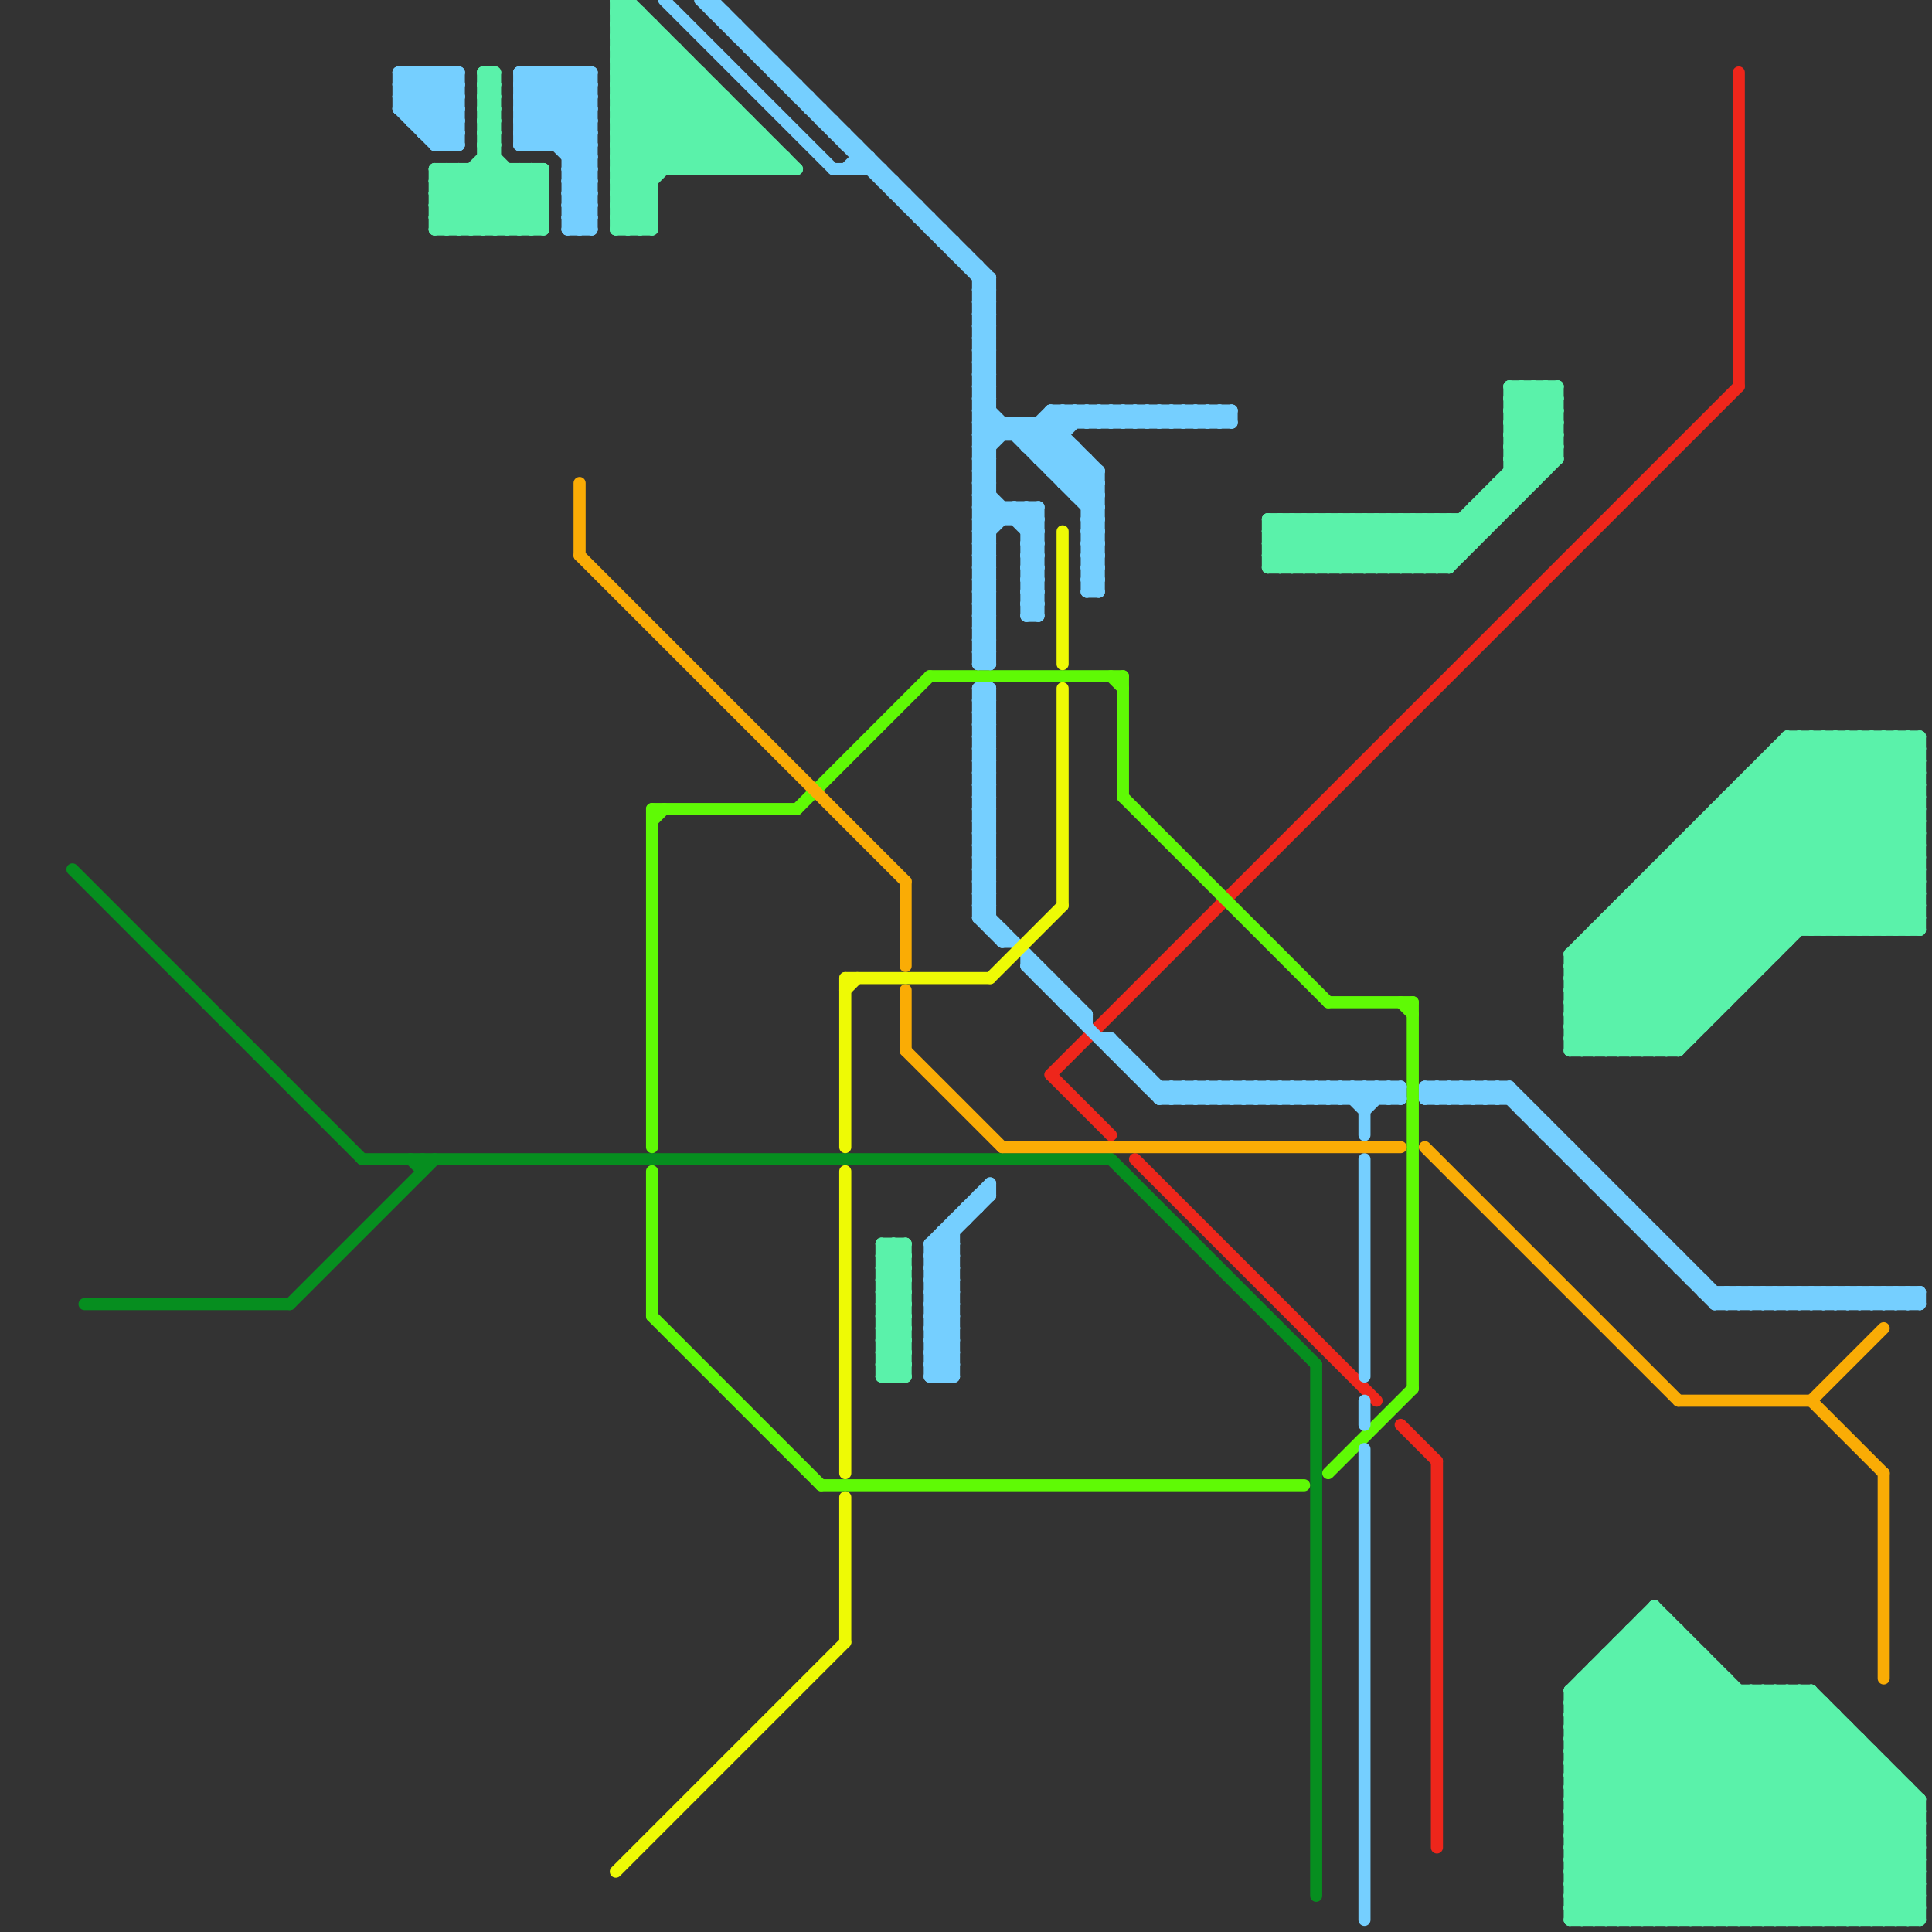 
<svg version="1.1" xmlns="http://www.w3.org/2000/svg" viewBox="0 0 160 160">
<rect x="0" y="0" width="160" height="160" fill="#333333" stroke="none"/>
<style>line { stroke-width: 1; fill: none; stroke-linecap: round; stroke-linejoin: round; } .c0 { stroke: #068e1f } .c1 { stroke: #ee261b } .c2 { stroke: #5ffa05 } .c3 { stroke: #75cfff } .c4 { stroke: #faac05 } .c5 { stroke: #5af2aa } .c6 { stroke: #eefa05 }</style><line class="c0" x1="109" y1="113" x2="109" y2="157"/><line class="c0" x1="92" y1="96" x2="109" y2="113"/><line class="c0" x1="24" y1="108" x2="36" y2="96"/><line class="c0" x1="6" y1="72" x2="30" y2="96"/><line class="c0" x1="35" y1="96" x2="35" y2="97"/><line class="c0" x1="34" y1="96" x2="35" y2="97"/><line class="c0" x1="30" y1="96" x2="92" y2="96"/><line class="c0" x1="7" y1="108" x2="24" y2="108"/><line class="c1" x1="144" y1="6" x2="144" y2="32"/><line class="c1" x1="116" y1="118" x2="119" y2="121"/><line class="c1" x1="119" y1="121" x2="119" y2="153"/><line class="c1" x1="94" y1="96" x2="114" y2="116"/><line class="c1" x1="87" y1="89" x2="144" y2="32"/><line class="c1" x1="87" y1="89" x2="92" y2="94"/><line class="c2" x1="54" y1="67" x2="66" y2="67"/><line class="c2" x1="110" y1="83" x2="117" y2="83"/><line class="c2" x1="93" y1="56" x2="93" y2="66"/><line class="c2" x1="68" y1="123" x2="108" y2="123"/><line class="c2" x1="54" y1="97" x2="54" y2="109"/><line class="c2" x1="54" y1="67" x2="54" y2="95"/><line class="c2" x1="117" y1="83" x2="117" y2="115"/><line class="c2" x1="110" y1="122" x2="117" y2="115"/><line class="c2" x1="77" y1="56" x2="93" y2="56"/><line class="c2" x1="92" y1="56" x2="93" y2="57"/><line class="c2" x1="93" y1="66" x2="110" y2="83"/><line class="c2" x1="116" y1="83" x2="117" y2="84"/><line class="c2" x1="54" y1="68" x2="55" y2="67"/><line class="c2" x1="54" y1="109" x2="68" y2="123"/><line class="c2" x1="66" y1="67" x2="77" y2="56"/><line class="c3" x1="84" y1="35" x2="91" y2="42"/><line class="c3" x1="96" y1="35" x2="97" y2="34"/><line class="c3" x1="78" y1="20" x2="79" y2="20"/><line class="c3" x1="47" y1="16" x2="49" y2="16"/><line class="c3" x1="93" y1="34" x2="94" y2="35"/><line class="c3" x1="47" y1="18" x2="49" y2="18"/><line class="c3" x1="106" y1="90" x2="106" y2="91"/><line class="c3" x1="86" y1="38" x2="90" y2="34"/><line class="c3" x1="81" y1="37" x2="82" y2="38"/><line class="c3" x1="70" y1="14" x2="71" y2="13"/><line class="c3" x1="122" y1="91" x2="123" y2="90"/><line class="c3" x1="81" y1="61" x2="82" y2="60"/><line class="c3" x1="105" y1="90" x2="105" y2="91"/><line class="c3" x1="81" y1="59" x2="82" y2="59"/><line class="c3" x1="98" y1="35" x2="99" y2="34"/><line class="c3" x1="68" y1="10" x2="69" y2="10"/><line class="c3" x1="45" y1="12" x2="49" y2="8"/><line class="c3" x1="65" y1="7" x2="66" y2="7"/><line class="c3" x1="66" y1="7" x2="66" y2="8"/><line class="c3" x1="107" y1="90" x2="107" y2="91"/><line class="c3" x1="81" y1="43" x2="86" y2="43"/><line class="c3" x1="62" y1="4" x2="63" y2="4"/><line class="c3" x1="35" y1="6" x2="38" y2="9"/><line class="c3" x1="74" y1="15" x2="74" y2="16"/><line class="c3" x1="88" y1="83" x2="89" y2="83"/><line class="c3" x1="81" y1="42" x2="82" y2="41"/><line class="c3" x1="148" y1="107" x2="148" y2="108"/><line class="c3" x1="64" y1="6" x2="65" y2="6"/><line class="c3" x1="81" y1="58" x2="82" y2="59"/><line class="c3" x1="77" y1="104" x2="79" y2="104"/><line class="c3" x1="45" y1="6" x2="45" y2="12"/><line class="c3" x1="93" y1="87" x2="93" y2="88"/><line class="c3" x1="86" y1="38" x2="90" y2="38"/><line class="c3" x1="81" y1="40" x2="86" y2="45"/><line class="c3" x1="90" y1="43" x2="91" y2="43"/><line class="c3" x1="91" y1="34" x2="92" y2="35"/><line class="c3" x1="87" y1="82" x2="88" y2="82"/><line class="c3" x1="156" y1="107" x2="156" y2="108"/><line class="c3" x1="143" y1="107" x2="143" y2="108"/><line class="c3" x1="125" y1="90" x2="125" y2="91"/><line class="c3" x1="100" y1="91" x2="101" y2="90"/><line class="c3" x1="46" y1="6" x2="46" y2="12"/><line class="c3" x1="47" y1="17" x2="49" y2="15"/><line class="c3" x1="47" y1="19" x2="49" y2="17"/><line class="c3" x1="126" y1="91" x2="126" y2="92"/><line class="c3" x1="81" y1="26" x2="82" y2="27"/><line class="c3" x1="96" y1="91" x2="116" y2="91"/><line class="c3" x1="85" y1="35" x2="85" y2="37"/><line class="c3" x1="102" y1="91" x2="103" y2="90"/><line class="c3" x1="112" y1="90" x2="113" y2="91"/><line class="c3" x1="85" y1="45" x2="86" y2="45"/><line class="c3" x1="85" y1="37" x2="89" y2="37"/><line class="c3" x1="47" y1="13" x2="49" y2="13"/><line class="c3" x1="80" y1="21" x2="80" y2="22"/><line class="c3" x1="43" y1="11" x2="48" y2="6"/><line class="c3" x1="120" y1="90" x2="120" y2="91"/><line class="c3" x1="83" y1="42" x2="83" y2="43"/><line class="c3" x1="114" y1="90" x2="115" y2="91"/><line class="c3" x1="159" y1="107" x2="159" y2="108"/><line class="c3" x1="125" y1="90" x2="143" y2="108"/><line class="c3" x1="81" y1="64" x2="82" y2="65"/><line class="c3" x1="103" y1="91" x2="104" y2="90"/><line class="c3" x1="81" y1="66" x2="82" y2="67"/><line class="c3" x1="97" y1="91" x2="98" y2="90"/><line class="c3" x1="90" y1="42" x2="91" y2="42"/><line class="c3" x1="146" y1="108" x2="147" y2="107"/><line class="c3" x1="97" y1="90" x2="97" y2="91"/><line class="c3" x1="33" y1="9" x2="36" y2="6"/><line class="c3" x1="81" y1="37" x2="82" y2="37"/><line class="c3" x1="81" y1="42" x2="86" y2="42"/><line class="c3" x1="43" y1="9" x2="46" y2="6"/><line class="c3" x1="136" y1="101" x2="136" y2="102"/><line class="c3" x1="135" y1="101" x2="136" y2="101"/><line class="c3" x1="151" y1="107" x2="151" y2="108"/><line class="c3" x1="81" y1="55" x2="82" y2="55"/><line class="c3" x1="90" y1="45" x2="91" y2="44"/><line class="c3" x1="94" y1="34" x2="94" y2="35"/><line class="c3" x1="33" y1="6" x2="33" y2="9"/><line class="c3" x1="90" y1="47" x2="91" y2="46"/><line class="c3" x1="133" y1="98" x2="133" y2="99"/><line class="c3" x1="85" y1="44" x2="86" y2="44"/><line class="c3" x1="91" y1="35" x2="92" y2="34"/><line class="c3" x1="101" y1="34" x2="102" y2="35"/><line class="c3" x1="113" y1="91" x2="114" y2="90"/><line class="c3" x1="81" y1="69" x2="82" y2="68"/><line class="c3" x1="100" y1="34" x2="101" y2="35"/><line class="c3" x1="58" y1="0" x2="82" y2="24"/><line class="c3" x1="78" y1="103" x2="79" y2="104"/><line class="c3" x1="100" y1="90" x2="100" y2="91"/><line class="c3" x1="115" y1="91" x2="116" y2="90"/><line class="c3" x1="49" y1="6" x2="49" y2="19"/><line class="c3" x1="110" y1="90" x2="110" y2="91"/><line class="c3" x1="81" y1="43" x2="82" y2="44"/><line class="c3" x1="89" y1="34" x2="89" y2="35"/><line class="c3" x1="81" y1="58" x2="82" y2="58"/><line class="c3" x1="115" y1="90" x2="115" y2="91"/><line class="c3" x1="81" y1="45" x2="82" y2="46"/><line class="c3" x1="81" y1="44" x2="83" y2="42"/><line class="c3" x1="33" y1="8" x2="37" y2="12"/><line class="c3" x1="81" y1="74" x2="82" y2="75"/><line class="c3" x1="87" y1="81" x2="87" y2="82"/><line class="c3" x1="83" y1="35" x2="83" y2="36"/><line class="c3" x1="35" y1="11" x2="38" y2="11"/><line class="c3" x1="37" y1="6" x2="38" y2="7"/><line class="c3" x1="77" y1="109" x2="79" y2="107"/><line class="c3" x1="81" y1="26" x2="82" y2="26"/><line class="c3" x1="81" y1="39" x2="82" y2="38"/><line class="c3" x1="149" y1="107" x2="149" y2="108"/><line class="c3" x1="81" y1="41" x2="82" y2="40"/><line class="c3" x1="81" y1="24" x2="82" y2="25"/><line class="c3" x1="77" y1="103" x2="79" y2="103"/><line class="c3" x1="77" y1="105" x2="79" y2="105"/><line class="c3" x1="103" y1="90" x2="103" y2="91"/><line class="c3" x1="87" y1="34" x2="102" y2="34"/><line class="c3" x1="146" y1="107" x2="146" y2="108"/><line class="c3" x1="81" y1="64" x2="82" y2="64"/><line class="c3" x1="81" y1="66" x2="82" y2="66"/><line class="c3" x1="137" y1="102" x2="137" y2="103"/><line class="c3" x1="47" y1="16" x2="49" y2="14"/><line class="c3" x1="47" y1="18" x2="49" y2="16"/><line class="c3" x1="85" y1="42" x2="85" y2="51"/><line class="c3" x1="123" y1="90" x2="123" y2="91"/><line class="c3" x1="90" y1="48" x2="91" y2="49"/><line class="c3" x1="113" y1="96" x2="113" y2="114"/><line class="c3" x1="34" y1="9" x2="37" y2="6"/><line class="c3" x1="77" y1="106" x2="79" y2="104"/><line class="c3" x1="33" y1="8" x2="38" y2="8"/><line class="c3" x1="33" y1="7" x2="34" y2="6"/><line class="c3" x1="38" y1="6" x2="38" y2="12"/><line class="c3" x1="77" y1="108" x2="79" y2="106"/><line class="c3" x1="81" y1="71" x2="82" y2="70"/><line class="c3" x1="77" y1="109" x2="79" y2="111"/><line class="c3" x1="81" y1="47" x2="82" y2="46"/><line class="c3" x1="86" y1="42" x2="86" y2="51"/><line class="c3" x1="85" y1="44" x2="86" y2="43"/><line class="c3" x1="60" y1="1" x2="60" y2="2"/><line class="c3" x1="36" y1="6" x2="38" y2="8"/><line class="c3" x1="95" y1="34" x2="95" y2="35"/><line class="c3" x1="87" y1="39" x2="91" y2="39"/><line class="c3" x1="86" y1="80" x2="86" y2="81"/><line class="c3" x1="91" y1="39" x2="91" y2="49"/><line class="c3" x1="43" y1="9" x2="49" y2="15"/><line class="c3" x1="85" y1="80" x2="86" y2="80"/><line class="c3" x1="113" y1="120" x2="113" y2="159"/><line class="c3" x1="81" y1="28" x2="82" y2="28"/><line class="c3" x1="97" y1="34" x2="97" y2="35"/><line class="c3" x1="47" y1="18" x2="48" y2="19"/><line class="c3" x1="83" y1="77" x2="83" y2="78"/><line class="c3" x1="81" y1="50" x2="82" y2="49"/><line class="c3" x1="116" y1="90" x2="116" y2="91"/><line class="c3" x1="44" y1="6" x2="49" y2="11"/><line class="c3" x1="124" y1="91" x2="125" y2="90"/><line class="c3" x1="85" y1="79" x2="85" y2="80"/><line class="c3" x1="155" y1="107" x2="155" y2="108"/><line class="c3" x1="118" y1="91" x2="119" y2="90"/><line class="c3" x1="79" y1="20" x2="79" y2="21"/><line class="c3" x1="81" y1="44" x2="82" y2="45"/><line class="c3" x1="81" y1="46" x2="82" y2="47"/><line class="c3" x1="61" y1="3" x2="62" y2="3"/><line class="c3" x1="81" y1="68" x2="82" y2="67"/><line class="c3" x1="118" y1="90" x2="118" y2="91"/><line class="c3" x1="73" y1="14" x2="73" y2="15"/><line class="c3" x1="77" y1="106" x2="79" y2="108"/><line class="c3" x1="77" y1="108" x2="79" y2="110"/><line class="c3" x1="142" y1="108" x2="143" y2="107"/><line class="c3" x1="157" y1="107" x2="157" y2="108"/><line class="c3" x1="69" y1="11" x2="70" y2="11"/><line class="c3" x1="81" y1="26" x2="82" y2="25"/><line class="c3" x1="70" y1="11" x2="70" y2="12"/><line class="c3" x1="92" y1="34" x2="93" y2="35"/><line class="c3" x1="119" y1="91" x2="120" y2="90"/><line class="c3" x1="144" y1="108" x2="145" y2="107"/><line class="c3" x1="85" y1="46" x2="86" y2="46"/><line class="c3" x1="81" y1="22" x2="81" y2="55"/><line class="c3" x1="118" y1="90" x2="125" y2="90"/><line class="c3" x1="92" y1="87" x2="93" y2="87"/><line class="c3" x1="47" y1="15" x2="49" y2="15"/><line class="c3" x1="152" y1="107" x2="152" y2="108"/><line class="c3" x1="130" y1="95" x2="130" y2="96"/><line class="c3" x1="36" y1="12" x2="38" y2="10"/><line class="c3" x1="81" y1="65" x2="82" y2="66"/><line class="c3" x1="33" y1="7" x2="38" y2="12"/><line class="c3" x1="77" y1="111" x2="79" y2="111"/><line class="c3" x1="131" y1="96" x2="131" y2="97"/><line class="c3" x1="77" y1="113" x2="79" y2="113"/><line class="c3" x1="94" y1="89" x2="95" y2="89"/><line class="c3" x1="77" y1="104" x2="82" y2="99"/><line class="c3" x1="111" y1="90" x2="113" y2="92"/><line class="c3" x1="90" y1="48" x2="91" y2="48"/><line class="c3" x1="81" y1="25" x2="82" y2="26"/><line class="c3" x1="155" y1="108" x2="156" y2="107"/><line class="c3" x1="157" y1="108" x2="158" y2="107"/><line class="c3" x1="43" y1="7" x2="44" y2="6"/><line class="c3" x1="112" y1="91" x2="113" y2="90"/><line class="c3" x1="81" y1="99" x2="81" y2="100"/><line class="c3" x1="89" y1="83" x2="89" y2="84"/><line class="c3" x1="85" y1="37" x2="88" y2="34"/><line class="c3" x1="136" y1="102" x2="137" y2="102"/><line class="c3" x1="43" y1="10" x2="49" y2="10"/><line class="c3" x1="96" y1="34" x2="96" y2="35"/><line class="c3" x1="37" y1="12" x2="38" y2="11"/><line class="c3" x1="81" y1="28" x2="82" y2="27"/><line class="c3" x1="141" y1="106" x2="141" y2="107"/><line class="c3" x1="140" y1="106" x2="141" y2="106"/><line class="c3" x1="82" y1="57" x2="82" y2="77"/><line class="c3" x1="33" y1="7" x2="38" y2="7"/><line class="c3" x1="77" y1="107" x2="79" y2="105"/><line class="c3" x1="98" y1="34" x2="98" y2="35"/><line class="c3" x1="33" y1="9" x2="38" y2="9"/><line class="c3" x1="124" y1="90" x2="124" y2="91"/><line class="c3" x1="77" y1="103" x2="82" y2="98"/><line class="c3" x1="81" y1="73" x2="82" y2="74"/><line class="c3" x1="138" y1="103" x2="138" y2="104"/><line class="c3" x1="86" y1="37" x2="89" y2="34"/><line class="c3" x1="81" y1="44" x2="82" y2="44"/><line class="c3" x1="81" y1="31" x2="82" y2="32"/><line class="c3" x1="81" y1="46" x2="82" y2="46"/><line class="c3" x1="128" y1="94" x2="129" y2="94"/><line class="c3" x1="43" y1="8" x2="49" y2="14"/><line class="c3" x1="140" y1="105" x2="140" y2="106"/><line class="c3" x1="122" y1="90" x2="123" y2="91"/><line class="c3" x1="139" y1="105" x2="140" y2="105"/><line class="c3" x1="119" y1="90" x2="119" y2="91"/><line class="c3" x1="81" y1="27" x2="82" y2="27"/><line class="c3" x1="81" y1="29" x2="82" y2="29"/><line class="c3" x1="78" y1="114" x2="79" y2="113"/><line class="c3" x1="81" y1="49" x2="82" y2="48"/><line class="c3" x1="85" y1="46" x2="86" y2="45"/><line class="c3" x1="43" y1="9" x2="49" y2="9"/><line class="c3" x1="43" y1="11" x2="49" y2="11"/><line class="c3" x1="145" y1="108" x2="146" y2="107"/><line class="c3" x1="127" y1="93" x2="128" y2="93"/><line class="c3" x1="81" y1="36" x2="82" y2="35"/><line class="c3" x1="81" y1="65" x2="82" y2="65"/><line class="c3" x1="81" y1="52" x2="82" y2="53"/><line class="c3" x1="81" y1="67" x2="82" y2="67"/><line class="c3" x1="147" y1="108" x2="148" y2="107"/><line class="c3" x1="77" y1="107" x2="79" y2="109"/><line class="c3" x1="90" y1="35" x2="91" y2="34"/><line class="c3" x1="44" y1="12" x2="49" y2="7"/><line class="c3" x1="104" y1="90" x2="105" y2="91"/><line class="c3" x1="106" y1="90" x2="107" y2="91"/><line class="c3" x1="158" y1="107" x2="159" y2="108"/><line class="c3" x1="77" y1="114" x2="79" y2="112"/><line class="c3" x1="47" y1="14" x2="49" y2="14"/><line class="c3" x1="81" y1="48" x2="82" y2="47"/><line class="c3" x1="142" y1="107" x2="142" y2="108"/><line class="c3" x1="77" y1="110" x2="79" y2="110"/><line class="c3" x1="77" y1="112" x2="79" y2="112"/><line class="c3" x1="88" y1="34" x2="88" y2="40"/><line class="c3" x1="99" y1="90" x2="99" y2="91"/><line class="c3" x1="101" y1="90" x2="102" y2="91"/><line class="c3" x1="90" y1="49" x2="91" y2="49"/><line class="c3" x1="153" y1="107" x2="154" y2="108"/><line class="c3" x1="81" y1="51" x2="82" y2="52"/><line class="c3" x1="124" y1="90" x2="142" y2="108"/><line class="c3" x1="81" y1="73" x2="82" y2="73"/><line class="c3" x1="43" y1="12" x2="49" y2="6"/><line class="c3" x1="158" y1="108" x2="159" y2="107"/><line class="c3" x1="93" y1="35" x2="94" y2="34"/><line class="c3" x1="63" y1="4" x2="63" y2="5"/><line class="c3" x1="85" y1="51" x2="86" y2="51"/><line class="c3" x1="81" y1="54" x2="82" y2="55"/><line class="c3" x1="102" y1="90" x2="102" y2="91"/><line class="c3" x1="81" y1="76" x2="82" y2="75"/><line class="c3" x1="81" y1="27" x2="82" y2="26"/><line class="c3" x1="88" y1="82" x2="88" y2="83"/><line class="c3" x1="81" y1="29" x2="82" y2="28"/><line class="c3" x1="34" y1="6" x2="38" y2="10"/><line class="c3" x1="78" y1="102" x2="79" y2="103"/><line class="c3" x1="148" y1="107" x2="149" y2="108"/><line class="c3" x1="81" y1="72" x2="82" y2="73"/><line class="c3" x1="81" y1="35" x2="102" y2="35"/><line class="c3" x1="90" y1="84" x2="90" y2="85"/><line class="c3" x1="81" y1="75" x2="90" y2="84"/><line class="c3" x1="81" y1="30" x2="82" y2="31"/><line class="c3" x1="66" y1="8" x2="67" y2="8"/><line class="c3" x1="78" y1="19" x2="78" y2="20"/><line class="c3" x1="81" y1="65" x2="82" y2="64"/><line class="c3" x1="143" y1="107" x2="144" y2="108"/><line class="c3" x1="81" y1="67" x2="82" y2="66"/><line class="c3" x1="99" y1="34" x2="100" y2="35"/><line class="c3" x1="81" y1="59" x2="82" y2="58"/><line class="c3" x1="75" y1="16" x2="75" y2="17"/><line class="c3" x1="148" y1="108" x2="149" y2="107"/><line class="c3" x1="86" y1="35" x2="86" y2="38"/><line class="c3" x1="47" y1="17" x2="49" y2="19"/><line class="c3" x1="105" y1="90" x2="106" y2="91"/><line class="c3" x1="43" y1="8" x2="49" y2="8"/><line class="c3" x1="129" y1="95" x2="130" y2="95"/><line class="c3" x1="81" y1="62" x2="82" y2="63"/><line class="c3" x1="107" y1="90" x2="108" y2="91"/><line class="c3" x1="81" y1="35" x2="82" y2="34"/><line class="c3" x1="96" y1="91" x2="97" y2="90"/><line class="c3" x1="154" y1="107" x2="154" y2="108"/><line class="c3" x1="77" y1="19" x2="78" y2="19"/><line class="c3" x1="81" y1="51" x2="82" y2="51"/><line class="c3" x1="43" y1="11" x2="44" y2="12"/><line class="c3" x1="90" y1="43" x2="91" y2="42"/><line class="c3" x1="134" y1="99" x2="134" y2="100"/><line class="c3" x1="43" y1="8" x2="45" y2="6"/><line class="c3" x1="81" y1="73" x2="82" y2="72"/><line class="c3" x1="84" y1="42" x2="86" y2="44"/><line class="c3" x1="94" y1="34" x2="95" y2="35"/><line class="c3" x1="81" y1="32" x2="82" y2="33"/><line class="c3" x1="156" y1="107" x2="157" y2="108"/><line class="c3" x1="48" y1="6" x2="49" y2="7"/><line class="c3" x1="76" y1="18" x2="77" y2="18"/><line class="c3" x1="85" y1="51" x2="86" y2="50"/><line class="c3" x1="81" y1="54" x2="82" y2="54"/><line class="c3" x1="85" y1="43" x2="86" y2="42"/><line class="c3" x1="99" y1="35" x2="100" y2="34"/><line class="c3" x1="85" y1="45" x2="86" y2="44"/><line class="c3" x1="89" y1="40" x2="90" y2="39"/><line class="c3" x1="108" y1="91" x2="109" y2="90"/><line class="c3" x1="78" y1="102" x2="79" y2="102"/><line class="c3" x1="43" y1="10" x2="47" y2="6"/><line class="c3" x1="108" y1="90" x2="108" y2="91"/><line class="c3" x1="101" y1="35" x2="102" y2="34"/><line class="c3" x1="89" y1="34" x2="90" y2="35"/><line class="c3" x1="81" y1="72" x2="82" y2="72"/><line class="c3" x1="102" y1="90" x2="103" y2="91"/><line class="c3" x1="81" y1="70" x2="82" y2="71"/><line class="c3" x1="80" y1="100" x2="81" y2="100"/><line class="c3" x1="120" y1="90" x2="121" y2="91"/><line class="c3" x1="94" y1="35" x2="95" y2="34"/><line class="c3" x1="90" y1="42" x2="91" y2="41"/><line class="c3" x1="33" y1="6" x2="38" y2="11"/><line class="c3" x1="133" y1="99" x2="134" y2="99"/><line class="c3" x1="72" y1="13" x2="72" y2="14"/><line class="c3" x1="81" y1="53" x2="82" y2="54"/><line class="c3" x1="85" y1="42" x2="86" y2="43"/><line class="c3" x1="130" y1="96" x2="131" y2="96"/><line class="c3" x1="97" y1="90" x2="98" y2="91"/><line class="c3" x1="81" y1="75" x2="82" y2="75"/><line class="c3" x1="155" y1="107" x2="156" y2="108"/><line class="c3" x1="149" y1="107" x2="150" y2="108"/><line class="c3" x1="146" y1="107" x2="147" y2="108"/><line class="c3" x1="62" y1="3" x2="62" y2="4"/><line class="c3" x1="81" y1="55" x2="82" y2="54"/><line class="c3" x1="43" y1="6" x2="43" y2="12"/><line class="c3" x1="35" y1="6" x2="35" y2="11"/><line class="c3" x1="132" y1="98" x2="133" y2="98"/><line class="c3" x1="81" y1="62" x2="82" y2="62"/><line class="c3" x1="121" y1="90" x2="121" y2="91"/><line class="c3" x1="81" y1="36" x2="88" y2="36"/><line class="c3" x1="144" y1="107" x2="144" y2="108"/><line class="c3" x1="151" y1="107" x2="152" y2="108"/><line class="c3" x1="64" y1="5" x2="64" y2="6"/><line class="c3" x1="47" y1="14" x2="49" y2="12"/><line class="c3" x1="98" y1="91" x2="99" y2="90"/><line class="c3" x1="93" y1="88" x2="94" y2="88"/><line class="c3" x1="81" y1="58" x2="82" y2="57"/><line class="c3" x1="81" y1="45" x2="82" y2="45"/><line class="c3" x1="113" y1="90" x2="114" y2="91"/><line class="c3" x1="86" y1="81" x2="87" y2="81"/><line class="c3" x1="61" y1="2" x2="61" y2="3"/><line class="c3" x1="33" y1="6" x2="38" y2="6"/><line class="c3" x1="123" y1="90" x2="124" y2="91"/><line class="c3" x1="89" y1="37" x2="89" y2="41"/><line class="c3" x1="47" y1="16" x2="49" y2="18"/><line class="c3" x1="81" y1="57" x2="81" y2="76"/><line class="c3" x1="110" y1="90" x2="111" y2="91"/><line class="c3" x1="67" y1="9" x2="68" y2="9"/><line class="c3" x1="115" y1="90" x2="116" y2="91"/><line class="c3" x1="81" y1="74" x2="82" y2="74"/><line class="c3" x1="81" y1="61" x2="82" y2="62"/><line class="c3" x1="47" y1="6" x2="47" y2="19"/><line class="c3" x1="85" y1="48" x2="86" y2="49"/><line class="c3" x1="85" y1="50" x2="86" y2="51"/><line class="c3" x1="43" y1="7" x2="49" y2="13"/><line class="c3" x1="92" y1="86" x2="97" y2="91"/><line class="c3" x1="81" y1="24" x2="82" y2="24"/><line class="c3" x1="95" y1="34" x2="96" y2="35"/><line class="c3" x1="76" y1="17" x2="76" y2="18"/><line class="c3" x1="47" y1="13" x2="49" y2="11"/><line class="c3" x1="48" y1="6" x2="48" y2="19"/><line class="c3" x1="113" y1="90" x2="113" y2="94"/><line class="c3" x1="59" y1="1" x2="60" y2="1"/><line class="c3" x1="100" y1="35" x2="101" y2="34"/><line class="c3" x1="90" y1="34" x2="90" y2="35"/><line class="c3" x1="97" y1="34" x2="98" y2="35"/><line class="c3" x1="84" y1="43" x2="85" y2="42"/><line class="c3" x1="81" y1="42" x2="82" y2="43"/><line class="c3" x1="109" y1="91" x2="110" y2="90"/><line class="c3" x1="81" y1="72" x2="82" y2="71"/><line class="c3" x1="33" y1="8" x2="35" y2="6"/><line class="c3" x1="81" y1="64" x2="82" y2="63"/><line class="c3" x1="78" y1="102" x2="78" y2="114"/><line class="c3" x1="81" y1="66" x2="82" y2="65"/><line class="c3" x1="109" y1="90" x2="109" y2="91"/><line class="c3" x1="96" y1="34" x2="97" y2="35"/><line class="c3" x1="77" y1="104" x2="79" y2="106"/><line class="c3" x1="96" y1="90" x2="96" y2="91"/><line class="c3" x1="103" y1="90" x2="104" y2="91"/><line class="c3" x1="111" y1="91" x2="112" y2="90"/><line class="c3" x1="84" y1="35" x2="84" y2="36"/><line class="c3" x1="81" y1="53" x2="82" y2="53"/><line class="c3" x1="111" y1="90" x2="111" y2="91"/><line class="c3" x1="98" y1="90" x2="98" y2="91"/><line class="c3" x1="150" y1="107" x2="150" y2="108"/><line class="c3" x1="81" y1="75" x2="82" y2="74"/><line class="c3" x1="95" y1="89" x2="95" y2="90"/><line class="c3" x1="106" y1="91" x2="107" y2="90"/><line class="c3" x1="81" y1="63" x2="82" y2="64"/><line class="c3" x1="90" y1="41" x2="91" y2="40"/><line class="c3" x1="95" y1="90" x2="116" y2="90"/><line class="c3" x1="145" y1="107" x2="145" y2="108"/><line class="c3" x1="152" y1="107" x2="153" y2="108"/><line class="c3" x1="81" y1="43" x2="82" y2="42"/><line class="c3" x1="73" y1="15" x2="74" y2="15"/><line class="c3" x1="147" y1="107" x2="147" y2="108"/><line class="c3" x1="70" y1="12" x2="71" y2="12"/><line class="c3" x1="113" y1="116" x2="113" y2="118"/><line class="c3" x1="81" y1="74" x2="82" y2="73"/><line class="c3" x1="81" y1="61" x2="82" y2="61"/><line class="c3" x1="85" y1="48" x2="86" y2="48"/><line class="c3" x1="85" y1="50" x2="86" y2="50"/><line class="c3" x1="81" y1="38" x2="84" y2="35"/><line class="c3" x1="105" y1="91" x2="106" y2="90"/><line class="c3" x1="81" y1="24" x2="82" y2="23"/><line class="c3" x1="99" y1="91" x2="100" y2="90"/><line class="c3" x1="90" y1="45" x2="91" y2="46"/><line class="c3" x1="90" y1="47" x2="91" y2="48"/><line class="c3" x1="118" y1="90" x2="119" y2="91"/><line class="c3" x1="81" y1="69" x2="82" y2="70"/><line class="c3" x1="77" y1="105" x2="79" y2="103"/><line class="c3" x1="101" y1="91" x2="102" y2="90"/><line class="c3" x1="79" y1="101" x2="79" y2="114"/><line class="c3" x1="85" y1="35" x2="91" y2="41"/><line class="c3" x1="92" y1="86" x2="92" y2="87"/><line class="c3" x1="91" y1="34" x2="91" y2="35"/><line class="c3" x1="98" y1="34" x2="99" y2="35"/><line class="c3" x1="85" y1="47" x2="86" y2="48"/><line class="c3" x1="85" y1="49" x2="86" y2="50"/><line class="c3" x1="43" y1="6" x2="49" y2="12"/><line class="c3" x1="81" y1="23" x2="82" y2="23"/><line class="c3" x1="81" y1="25" x2="82" y2="25"/><line class="c3" x1="93" y1="34" x2="93" y2="35"/><line class="c3" x1="90" y1="48" x2="91" y2="47"/><line class="c3" x1="43" y1="7" x2="49" y2="7"/><line class="c3" x1="112" y1="90" x2="112" y2="91"/><line class="c3" x1="48" y1="19" x2="49" y2="18"/><line class="c3" x1="90" y1="44" x2="91" y2="45"/><line class="c3" x1="90" y1="46" x2="91" y2="47"/><line class="c3" x1="81" y1="33" x2="91" y2="43"/><line class="c3" x1="77" y1="109" x2="79" y2="109"/><line class="c3" x1="43" y1="10" x2="45" y2="12"/><line class="c3" x1="88" y1="39" x2="89" y2="38"/><line class="c3" x1="81" y1="39" x2="82" y2="40"/><line class="c3" x1="87" y1="34" x2="88" y2="35"/><line class="c3" x1="46" y1="12" x2="49" y2="9"/><line class="c3" x1="87" y1="34" x2="87" y2="39"/><line class="c3" x1="114" y1="90" x2="114" y2="91"/><line class="c3" x1="80" y1="22" x2="81" y2="22"/><line class="c3" x1="81" y1="63" x2="82" y2="63"/><line class="c3" x1="77" y1="103" x2="79" y2="105"/><line class="c3" x1="77" y1="105" x2="79" y2="107"/><line class="c3" x1="77" y1="18" x2="77" y2="19"/><line class="c3" x1="141" y1="107" x2="159" y2="107"/><line class="c3" x1="85" y1="36" x2="87" y2="34"/><line class="c3" x1="59" y1="0" x2="82" y2="23"/><line class="c3" x1="88" y1="34" x2="89" y2="35"/><line class="c3" x1="79" y1="101" x2="80" y2="101"/><line class="c3" x1="85" y1="80" x2="96" y2="91"/><line class="c3" x1="118" y1="91" x2="126" y2="91"/><line class="c3" x1="89" y1="41" x2="91" y2="41"/><line class="c3" x1="67" y1="8" x2="67" y2="9"/><line class="c3" x1="65" y1="6" x2="65" y2="7"/><line class="c3" x1="81" y1="31" x2="82" y2="31"/><line class="c3" x1="37" y1="6" x2="37" y2="12"/><line class="c3" x1="81" y1="46" x2="82" y2="45"/><line class="c3" x1="81" y1="60" x2="82" y2="61"/><line class="c3" x1="99" y1="90" x2="100" y2="91"/><line class="c3" x1="69" y1="10" x2="69" y2="11"/><line class="c3" x1="36" y1="11" x2="38" y2="9"/><line class="c3" x1="85" y1="48" x2="86" y2="47"/><line class="c3" x1="77" y1="106" x2="79" y2="106"/><line class="c3" x1="35" y1="11" x2="38" y2="8"/><line class="c3" x1="85" y1="50" x2="86" y2="49"/><line class="c3" x1="77" y1="108" x2="79" y2="108"/><line class="c3" x1="47" y1="6" x2="49" y2="8"/><line class="c3" x1="107" y1="91" x2="108" y2="90"/><line class="c3" x1="81" y1="71" x2="82" y2="72"/><line class="c3" x1="90" y1="45" x2="91" y2="45"/><line class="c3" x1="81" y1="47" x2="82" y2="48"/><line class="c3" x1="90" y1="47" x2="91" y2="47"/><line class="c3" x1="81" y1="69" x2="82" y2="69"/><line class="c3" x1="119" y1="90" x2="120" y2="91"/><line class="c3" x1="89" y1="84" x2="90" y2="84"/><line class="c3" x1="68" y1="9" x2="68" y2="10"/><line class="c3" x1="46" y1="6" x2="49" y2="9"/><line class="c3" x1="47" y1="15" x2="49" y2="13"/><line class="c3" x1="94" y1="88" x2="94" y2="89"/><line class="c3" x1="127" y1="92" x2="127" y2="93"/><line class="c3" x1="81" y1="52" x2="82" y2="52"/><line class="c3" x1="85" y1="47" x2="86" y2="47"/><line class="c3" x1="81" y1="50" x2="82" y2="51"/><line class="c3" x1="85" y1="49" x2="86" y2="49"/><line class="c3" x1="74" y1="16" x2="75" y2="16"/><line class="c3" x1="77" y1="111" x2="79" y2="109"/><line class="c3" x1="77" y1="113" x2="79" y2="111"/><line class="c3" x1="81" y1="34" x2="83" y2="36"/><line class="c3" x1="81" y1="25" x2="82" y2="24"/><line class="c3" x1="153" y1="108" x2="154" y2="107"/><line class="c3" x1="71" y1="13" x2="72" y2="13"/><line class="c3" x1="142" y1="108" x2="159" y2="108"/><line class="c3" x1="81" y1="68" x2="82" y2="69"/><line class="c3" x1="99" y1="34" x2="99" y2="35"/><line class="c3" x1="90" y1="44" x2="91" y2="44"/><line class="c3" x1="90" y1="46" x2="91" y2="46"/><line class="c3" x1="81" y1="39" x2="82" y2="39"/><line class="c3" x1="134" y1="100" x2="135" y2="100"/><line class="c3" x1="81" y1="41" x2="82" y2="41"/><line class="c3" x1="81" y1="33" x2="82" y2="33"/><line class="c3" x1="101" y1="34" x2="101" y2="35"/><line class="c3" x1="113" y1="92" x2="115" y2="90"/><line class="c3" x1="81" y1="63" x2="82" y2="62"/><line class="c3" x1="120" y1="91" x2="121" y2="90"/><line class="c3" x1="63" y1="5" x2="64" y2="5"/><line class="c3" x1="126" y1="92" x2="127" y2="92"/><line class="c3" x1="90" y1="49" x2="91" y2="48"/><line class="c3" x1="47" y1="15" x2="49" y2="17"/><line class="c3" x1="36" y1="12" x2="38" y2="12"/><line class="c3" x1="43" y1="6" x2="49" y2="6"/><line class="c3" x1="77" y1="111" x2="79" y2="113"/><line class="c3" x1="135" y1="100" x2="135" y2="101"/><line class="c3" x1="121" y1="91" x2="122" y2="90"/><line class="c3" x1="81" y1="31" x2="82" y2="30"/><line class="c3" x1="84" y1="42" x2="84" y2="43"/><line class="c3" x1="139" y1="104" x2="139" y2="105"/><line class="c3" x1="81" y1="60" x2="82" y2="60"/><line class="c3" x1="143" y1="108" x2="144" y2="107"/><line class="c3" x1="71" y1="14" x2="72" y2="13"/><line class="c3" x1="59" y1="0" x2="59" y2="1"/><line class="c3" x1="100" y1="90" x2="101" y2="91"/><line class="c3" x1="81" y1="71" x2="82" y2="71"/><line class="c3" x1="81" y1="47" x2="82" y2="47"/><line class="c3" x1="154" y1="107" x2="155" y2="108"/><line class="c3" x1="75" y1="17" x2="76" y2="17"/><line class="c3" x1="86" y1="35" x2="91" y2="40"/><line class="c3" x1="81" y1="30" x2="82" y2="30"/><line class="c3" x1="87" y1="38" x2="88" y2="37"/><line class="c3" x1="110" y1="91" x2="111" y2="90"/><line class="c3" x1="81" y1="28" x2="82" y2="29"/><line class="c3" x1="81" y1="52" x2="82" y2="51"/><line class="c3" x1="85" y1="47" x2="86" y2="46"/><line class="c3" x1="81" y1="50" x2="82" y2="50"/><line class="c3" x1="85" y1="49" x2="86" y2="48"/><line class="c3" x1="77" y1="107" x2="79" y2="107"/><line class="c3" x1="71" y1="12" x2="71" y2="14"/><line class="c3" x1="34" y1="10" x2="38" y2="6"/><line class="c3" x1="92" y1="35" x2="93" y2="34"/><line class="c3" x1="81" y1="68" x2="82" y2="68"/><line class="c3" x1="58" y1="0" x2="59" y2="0"/><line class="c3" x1="154" y1="108" x2="155" y2="107"/><line class="c3" x1="90" y1="44" x2="91" y2="43"/><line class="c3" x1="81" y1="45" x2="84" y2="42"/><line class="c3" x1="90" y1="46" x2="91" y2="45"/><line class="c3" x1="47" y1="12" x2="49" y2="10"/><line class="c3" x1="100" y1="34" x2="100" y2="35"/><line class="c3" x1="81" y1="33" x2="82" y2="32"/><line class="c3" x1="156" y1="108" x2="157" y2="107"/><line class="c3" x1="60" y1="2" x2="61" y2="2"/><line class="c3" x1="81" y1="49" x2="82" y2="50"/><line class="c3" x1="77" y1="110" x2="79" y2="108"/><line class="c3" x1="85" y1="46" x2="86" y2="47"/><line class="c3" x1="77" y1="112" x2="79" y2="110"/><line class="c3" x1="102" y1="34" x2="102" y2="35"/><line class="c3" x1="81" y1="51" x2="82" y2="50"/><line class="c3" x1="81" y1="36" x2="82" y2="37"/><line class="c3" x1="83" y1="78" x2="84" y2="78"/><line class="c3" x1="81" y1="76" x2="83" y2="78"/><line class="c3" x1="89" y1="41" x2="91" y2="39"/><line class="c3" x1="123" y1="91" x2="124" y2="90"/><line class="c3" x1="81" y1="32" x2="82" y2="32"/><line class="c3" x1="81" y1="34" x2="82" y2="34"/><line class="c3" x1="36" y1="6" x2="36" y2="12"/><line class="c3" x1="81" y1="60" x2="82" y2="59"/><line class="c3" x1="34" y1="10" x2="38" y2="10"/><line class="c3" x1="144" y1="107" x2="145" y2="108"/><line class="c3" x1="81" y1="54" x2="82" y2="53"/><line class="c3" x1="82" y1="77" x2="83" y2="77"/><line class="c3" x1="77" y1="114" x2="79" y2="114"/><line class="c3" x1="149" y1="108" x2="150" y2="107"/><line class="c3" x1="47" y1="14" x2="49" y2="16"/><line class="c3" x1="81" y1="48" x2="82" y2="49"/><line class="c3" x1="81" y1="70" x2="82" y2="70"/><line class="c3" x1="81" y1="57" x2="82" y2="58"/><line class="c3" x1="77" y1="110" x2="79" y2="112"/><line class="c3" x1="151" y1="108" x2="152" y2="107"/><line class="c3" x1="77" y1="112" x2="79" y2="114"/><line class="c3" x1="81" y1="30" x2="82" y2="29"/><line class="c3" x1="108" y1="90" x2="109" y2="91"/><line class="c3" x1="77" y1="113" x2="78" y2="114"/><line class="c3" x1="88" y1="40" x2="91" y2="40"/><line class="c3" x1="131" y1="97" x2="132" y2="97"/><line class="c3" x1="157" y1="107" x2="158" y2="108"/><line class="c3" x1="87" y1="35" x2="91" y2="39"/><line class="c3" x1="122" y1="90" x2="122" y2="91"/><line class="c3" x1="47" y1="17" x2="49" y2="17"/><line class="c3" x1="47" y1="19" x2="49" y2="19"/><line class="c3" x1="81" y1="40" x2="82" y2="40"/><line class="c3" x1="129" y1="94" x2="129" y2="95"/><line class="c3" x1="81" y1="38" x2="82" y2="39"/><line class="c3" x1="81" y1="62" x2="82" y2="61"/><line class="c3" x1="91" y1="86" x2="92" y2="86"/><line class="c3" x1="132" y1="97" x2="132" y2="98"/><line class="c3" x1="81" y1="27" x2="82" y2="28"/><line class="c3" x1="81" y1="29" x2="82" y2="30"/><line class="c3" x1="77" y1="103" x2="77" y2="114"/><line class="c3" x1="81" y1="49" x2="82" y2="49"/><line class="c3" x1="95" y1="35" x2="96" y2="34"/><line class="c3" x1="121" y1="90" x2="122" y2="91"/><line class="c3" x1="128" y1="93" x2="128" y2="94"/><line class="c3" x1="81" y1="37" x2="83" y2="35"/><line class="c3" x1="104" y1="91" x2="105" y2="90"/><line class="c3" x1="97" y1="35" x2="98" y2="34"/><line class="c3" x1="104" y1="90" x2="104" y2="91"/><line class="c3" x1="98" y1="90" x2="99" y2="91"/><line class="c3" x1="82" y1="98" x2="82" y2="99"/><line class="c3" x1="81" y1="67" x2="82" y2="68"/><line class="c3" x1="150" y1="107" x2="151" y2="108"/><line class="c3" x1="81" y1="59" x2="82" y2="60"/><line class="c3" x1="43" y1="12" x2="49" y2="12"/><line class="c3" x1="138" y1="104" x2="139" y2="104"/><line class="c3" x1="81" y1="41" x2="83" y2="43"/><line class="c3" x1="81" y1="32" x2="82" y2="31"/><line class="c3" x1="81" y1="34" x2="82" y2="33"/><line class="c3" x1="34" y1="6" x2="34" y2="10"/><line class="c3" x1="69" y1="14" x2="73" y2="14"/><line class="c3" x1="92" y1="34" x2="92" y2="35"/><line class="c3" x1="145" y1="107" x2="146" y2="108"/><line class="c3" x1="84" y1="36" x2="85" y2="35"/><line class="c3" x1="81" y1="99" x2="82" y2="99"/><line class="c3" x1="81" y1="48" x2="82" y2="48"/><line class="c3" x1="81" y1="35" x2="82" y2="36"/><line class="c3" x1="101" y1="90" x2="101" y2="91"/><line class="c3" x1="137" y1="103" x2="138" y2="103"/><line class="c3" x1="153" y1="107" x2="153" y2="108"/><line class="c3" x1="150" y1="108" x2="151" y2="107"/><line class="c3" x1="44" y1="6" x2="44" y2="12"/><line class="c3" x1="81" y1="70" x2="82" y2="69"/><line class="c3" x1="81" y1="57" x2="82" y2="57"/><line class="c3" x1="147" y1="107" x2="148" y2="108"/><line class="c3" x1="88" y1="40" x2="90" y2="38"/><line class="c3" x1="90" y1="34" x2="91" y2="35"/><line class="c3" x1="152" y1="108" x2="153" y2="107"/><line class="c3" x1="33" y1="9" x2="36" y2="12"/><line class="c3" x1="90" y1="43" x2="91" y2="44"/><line class="c3" x1="81" y1="53" x2="82" y2="52"/><line class="c3" x1="109" y1="90" x2="110" y2="91"/><line class="c3" x1="55" y1="0" x2="69" y2="14"/><line class="c3" x1="45" y1="6" x2="49" y2="10"/><line class="c3" x1="35" y1="10" x2="38" y2="7"/><line class="c3" x1="82" y1="23" x2="82" y2="55"/><line class="c3" x1="81" y1="40" x2="82" y2="39"/><line class="c3" x1="81" y1="38" x2="82" y2="38"/><line class="c3" x1="87" y1="39" x2="89" y2="37"/><line class="c3" x1="79" y1="21" x2="80" y2="21"/><line class="c3" x1="90" y1="38" x2="90" y2="49"/><line class="c3" x1="85" y1="45" x2="86" y2="46"/><line class="c3" x1="81" y1="76" x2="82" y2="76"/><line class="c3" x1="158" y1="107" x2="158" y2="108"/><line class="c3" x1="80" y1="100" x2="80" y2="101"/><line class="c4" x1="48" y1="46" x2="75" y2="73"/><line class="c4" x1="75" y1="82" x2="75" y2="87"/><line class="c4" x1="150" y1="116" x2="156" y2="110"/><line class="c4" x1="75" y1="73" x2="75" y2="80"/><line class="c4" x1="150" y1="116" x2="156" y2="122"/><line class="c4" x1="48" y1="40" x2="48" y2="46"/><line class="c4" x1="83" y1="95" x2="116" y2="95"/><line class="c4" x1="156" y1="122" x2="156" y2="139"/><line class="c4" x1="118" y1="95" x2="139" y2="116"/><line class="c4" x1="139" y1="116" x2="150" y2="116"/><line class="c4" x1="75" y1="87" x2="83" y2="95"/><line class="c5" x1="51" y1="9" x2="56" y2="14"/><line class="c5" x1="57" y1="5" x2="57" y2="14"/><line class="c5" x1="130" y1="140" x2="137" y2="133"/><line class="c5" x1="40" y1="11" x2="41" y2="12"/><line class="c5" x1="43" y1="14" x2="45" y2="16"/><line class="c5" x1="36" y1="18" x2="37" y2="19"/><line class="c5" x1="51" y1="13" x2="65" y2="13"/><line class="c5" x1="154" y1="61" x2="159" y2="66"/><line class="c5" x1="147" y1="159" x2="158" y2="148"/><line class="c5" x1="158" y1="61" x2="159" y2="62"/><line class="c5" x1="62" y1="14" x2="64" y2="12"/><line class="c5" x1="52" y1="19" x2="54" y2="17"/><line class="c5" x1="110" y1="43" x2="114" y2="47"/><line class="c5" x1="51" y1="10" x2="62" y2="10"/><line class="c5" x1="125" y1="34" x2="127" y2="32"/><line class="c5" x1="130" y1="80" x2="137" y2="87"/><line class="c5" x1="130" y1="80" x2="149" y2="61"/><line class="c5" x1="130" y1="155" x2="145" y2="140"/><line class="c5" x1="130" y1="83" x2="134" y2="87"/><line class="c5" x1="117" y1="43" x2="120" y2="46"/><line class="c5" x1="36" y1="14" x2="36" y2="19"/><line class="c5" x1="36" y1="16" x2="45" y2="16"/><line class="c5" x1="115" y1="47" x2="119" y2="43"/><line class="c5" x1="36" y1="18" x2="45" y2="18"/><line class="c5" x1="150" y1="77" x2="159" y2="68"/><line class="c5" x1="130" y1="143" x2="146" y2="159"/><line class="c5" x1="117" y1="47" x2="129" y2="35"/><line class="c5" x1="51" y1="19" x2="54" y2="19"/><line class="c5" x1="51" y1="15" x2="54" y2="18"/><line class="c5" x1="149" y1="140" x2="149" y2="159"/><line class="c5" x1="130" y1="146" x2="143" y2="159"/><line class="c5" x1="131" y1="139" x2="131" y2="159"/><line class="c5" x1="130" y1="84" x2="142" y2="84"/><line class="c5" x1="149" y1="159" x2="159" y2="149"/><line class="c5" x1="136" y1="74" x2="144" y2="82"/><line class="c5" x1="140" y1="69" x2="148" y2="77"/><line class="c5" x1="51" y1="2" x2="54" y2="2"/><line class="c5" x1="38" y1="19" x2="43" y2="14"/><line class="c5" x1="73" y1="106" x2="75" y2="104"/><line class="c5" x1="105" y1="45" x2="122" y2="45"/><line class="c5" x1="130" y1="79" x2="138" y2="87"/><line class="c5" x1="127" y1="32" x2="129" y2="34"/><line class="c5" x1="130" y1="147" x2="157" y2="147"/><line class="c5" x1="130" y1="86" x2="155" y2="61"/><line class="c5" x1="148" y1="62" x2="159" y2="73"/><line class="c5" x1="40" y1="19" x2="45" y2="14"/><line class="c5" x1="122" y1="43" x2="123" y2="44"/><line class="c5" x1="142" y1="68" x2="151" y2="77"/><line class="c5" x1="73" y1="110" x2="75" y2="112"/><line class="c5" x1="122" y1="42" x2="122" y2="45"/><line class="c5" x1="51" y1="9" x2="56" y2="4"/><line class="c5" x1="40" y1="11" x2="41" y2="11"/><line class="c5" x1="40" y1="13" x2="41" y2="13"/><line class="c5" x1="113" y1="47" x2="117" y2="43"/><line class="c5" x1="134" y1="75" x2="159" y2="75"/><line class="c5" x1="130" y1="82" x2="144" y2="82"/><line class="c5" x1="130" y1="152" x2="143" y2="139"/><line class="c5" x1="105" y1="45" x2="107" y2="43"/><line class="c5" x1="140" y1="159" x2="154" y2="145"/><line class="c5" x1="130" y1="142" x2="138" y2="134"/><line class="c5" x1="144" y1="140" x2="144" y2="159"/><line class="c5" x1="63" y1="11" x2="63" y2="14"/><line class="c5" x1="158" y1="159" x2="159" y2="158"/><line class="c5" x1="141" y1="159" x2="155" y2="145"/><line class="c5" x1="130" y1="143" x2="153" y2="143"/><line class="c5" x1="130" y1="154" x2="135" y2="159"/><line class="c5" x1="130" y1="79" x2="130" y2="87"/><line class="c5" x1="130" y1="141" x2="137" y2="134"/><line class="c5" x1="73" y1="103" x2="73" y2="114"/><line class="c5" x1="150" y1="61" x2="150" y2="77"/><line class="c5" x1="110" y1="47" x2="114" y2="43"/><line class="c5" x1="105" y1="44" x2="108" y2="47"/><line class="c5" x1="55" y1="3" x2="55" y2="14"/><line class="c5" x1="44" y1="19" x2="45" y2="18"/><line class="c5" x1="151" y1="77" x2="159" y2="69"/><line class="c5" x1="73" y1="109" x2="75" y2="109"/><line class="c5" x1="152" y1="61" x2="152" y2="77"/><line class="c5" x1="39" y1="14" x2="39" y2="19"/><line class="c5" x1="73" y1="111" x2="75" y2="111"/><line class="c5" x1="140" y1="136" x2="140" y2="159"/><line class="c5" x1="105" y1="45" x2="107" y2="47"/><line class="c5" x1="135" y1="135" x2="159" y2="159"/><line class="c5" x1="120" y1="43" x2="122" y2="45"/><line class="c5" x1="106" y1="43" x2="106" y2="47"/><line class="c5" x1="142" y1="138" x2="142" y2="159"/><line class="c5" x1="51" y1="18" x2="54" y2="18"/><line class="c5" x1="130" y1="153" x2="159" y2="153"/><line class="c5" x1="73" y1="112" x2="75" y2="110"/><line class="c5" x1="73" y1="114" x2="75" y2="112"/><line class="c5" x1="138" y1="87" x2="159" y2="66"/><line class="c5" x1="73" y1="108" x2="75" y2="108"/><line class="c5" x1="142" y1="67" x2="159" y2="67"/><line class="c5" x1="130" y1="157" x2="147" y2="140"/><line class="c5" x1="139" y1="70" x2="147" y2="78"/><line class="c5" x1="134" y1="76" x2="142" y2="84"/><line class="c5" x1="134" y1="136" x2="140" y2="136"/><line class="c5" x1="148" y1="61" x2="148" y2="78"/><line class="c5" x1="51" y1="3" x2="55" y2="3"/><line class="c5" x1="125" y1="33" x2="129" y2="33"/><line class="c5" x1="108" y1="43" x2="112" y2="47"/><line class="c5" x1="141" y1="137" x2="141" y2="159"/><line class="c5" x1="130" y1="159" x2="159" y2="159"/><line class="c5" x1="130" y1="153" x2="143" y2="140"/><line class="c5" x1="130" y1="148" x2="158" y2="148"/><line class="c5" x1="147" y1="63" x2="159" y2="75"/><line class="c5" x1="74" y1="103" x2="74" y2="114"/><line class="c5" x1="151" y1="61" x2="159" y2="69"/><line class="c5" x1="130" y1="143" x2="138" y2="135"/><line class="c5" x1="132" y1="159" x2="150" y2="141"/><line class="c5" x1="139" y1="70" x2="159" y2="70"/><line class="c5" x1="51" y1="1" x2="64" y2="14"/><line class="c5" x1="130" y1="142" x2="147" y2="159"/><line class="c5" x1="118" y1="47" x2="129" y2="36"/><line class="c5" x1="58" y1="6" x2="58" y2="14"/><line class="c5" x1="143" y1="66" x2="159" y2="66"/><line class="c5" x1="51" y1="4" x2="61" y2="14"/><line class="c5" x1="114" y1="43" x2="118" y2="47"/><line class="c5" x1="45" y1="14" x2="45" y2="19"/><line class="c5" x1="134" y1="75" x2="142" y2="83"/><line class="c5" x1="51" y1="5" x2="60" y2="14"/><line class="c5" x1="139" y1="70" x2="139" y2="87"/><line class="c5" x1="130" y1="83" x2="152" y2="61"/><line class="c5" x1="130" y1="154" x2="144" y2="140"/><line class="c5" x1="40" y1="8" x2="41" y2="9"/><line class="c5" x1="120" y1="47" x2="129" y2="38"/><line class="c5" x1="40" y1="10" x2="41" y2="11"/><line class="c5" x1="73" y1="110" x2="75" y2="110"/><line class="c5" x1="130" y1="140" x2="150" y2="140"/><line class="c5" x1="125" y1="35" x2="129" y2="35"/><line class="c5" x1="151" y1="141" x2="151" y2="159"/><line class="c5" x1="132" y1="138" x2="153" y2="159"/><line class="c5" x1="127" y1="32" x2="127" y2="40"/><line class="c5" x1="130" y1="150" x2="159" y2="150"/><line class="c5" x1="135" y1="87" x2="159" y2="63"/><line class="c5" x1="130" y1="82" x2="151" y2="61"/><line class="c5" x1="147" y1="140" x2="159" y2="152"/><line class="c5" x1="73" y1="113" x2="75" y2="111"/><line class="c5" x1="57" y1="14" x2="61" y2="10"/><line class="c5" x1="153" y1="143" x2="153" y2="159"/><line class="c5" x1="112" y1="43" x2="112" y2="47"/><line class="c5" x1="116" y1="43" x2="120" y2="47"/><line class="c5" x1="125" y1="40" x2="126" y2="41"/><line class="c5" x1="131" y1="140" x2="150" y2="159"/><line class="c5" x1="51" y1="16" x2="59" y2="8"/><line class="c5" x1="138" y1="71" x2="138" y2="87"/><line class="c5" x1="36" y1="15" x2="45" y2="15"/><line class="c5" x1="51" y1="6" x2="54" y2="3"/><line class="c5" x1="125" y1="35" x2="128" y2="38"/><line class="c5" x1="109" y1="43" x2="113" y2="47"/><line class="c5" x1="51" y1="7" x2="58" y2="14"/><line class="c5" x1="156" y1="61" x2="156" y2="77"/><line class="c5" x1="51" y1="12" x2="54" y2="15"/><line class="c5" x1="156" y1="77" x2="159" y2="74"/><line class="c5" x1="111" y1="43" x2="115" y2="47"/><line class="c5" x1="157" y1="159" x2="159" y2="157"/><line class="c5" x1="133" y1="159" x2="151" y2="141"/><line class="c5" x1="40" y1="12" x2="41" y2="12"/><line class="c5" x1="53" y1="19" x2="54" y2="18"/><line class="c5" x1="125" y1="32" x2="129" y2="32"/><line class="c5" x1="130" y1="83" x2="143" y2="83"/><line class="c5" x1="73" y1="113" x2="74" y2="114"/><line class="c5" x1="121" y1="43" x2="122" y2="44"/><line class="c5" x1="130" y1="149" x2="141" y2="138"/><line class="c5" x1="142" y1="67" x2="142" y2="84"/><line class="c5" x1="130" y1="158" x2="131" y2="159"/><line class="c5" x1="159" y1="61" x2="159" y2="77"/><line class="c5" x1="147" y1="62" x2="159" y2="74"/><line class="c5" x1="130" y1="152" x2="159" y2="152"/><line class="c5" x1="152" y1="142" x2="152" y2="159"/><line class="c5" x1="73" y1="105" x2="75" y2="107"/><line class="c5" x1="144" y1="65" x2="144" y2="82"/><line class="c5" x1="51" y1="18" x2="52" y2="19"/><line class="c5" x1="73" y1="107" x2="75" y2="109"/><line class="c5" x1="51" y1="11" x2="63" y2="11"/><line class="c5" x1="113" y1="43" x2="113" y2="47"/><line class="c5" x1="134" y1="159" x2="151" y2="142"/><line class="c5" x1="130" y1="79" x2="148" y2="61"/><line class="c5" x1="115" y1="43" x2="115" y2="47"/><line class="c5" x1="105" y1="47" x2="109" y2="43"/><line class="c5" x1="156" y1="61" x2="159" y2="64"/><line class="c5" x1="106" y1="43" x2="110" y2="47"/><line class="c5" x1="139" y1="159" x2="154" y2="144"/><line class="c5" x1="105" y1="43" x2="109" y2="47"/><line class="c5" x1="40" y1="7" x2="41" y2="8"/><line class="c5" x1="133" y1="76" x2="141" y2="84"/><line class="c5" x1="37" y1="14" x2="42" y2="19"/><line class="c5" x1="40" y1="9" x2="41" y2="10"/><line class="c5" x1="51" y1="18" x2="60" y2="9"/><line class="c5" x1="137" y1="72" x2="137" y2="87"/><line class="c5" x1="130" y1="81" x2="150" y2="61"/><line class="c5" x1="60" y1="8" x2="60" y2="14"/><line class="c5" x1="125" y1="34" x2="129" y2="34"/><line class="c5" x1="145" y1="64" x2="158" y2="77"/><line class="c5" x1="54" y1="2" x2="54" y2="19"/><line class="c5" x1="144" y1="65" x2="159" y2="65"/><line class="c5" x1="134" y1="75" x2="134" y2="87"/><line class="c5" x1="132" y1="77" x2="159" y2="77"/><line class="c5" x1="150" y1="140" x2="150" y2="159"/><line class="c5" x1="153" y1="159" x2="159" y2="153"/><line class="c5" x1="132" y1="77" x2="132" y2="87"/><line class="c5" x1="40" y1="12" x2="41" y2="11"/><line class="c5" x1="105" y1="47" x2="120" y2="47"/><line class="c5" x1="135" y1="135" x2="135" y2="159"/><line class="c5" x1="51" y1="12" x2="57" y2="6"/><line class="c5" x1="132" y1="87" x2="158" y2="61"/><line class="c5" x1="149" y1="140" x2="159" y2="150"/><line class="c5" x1="51" y1="8" x2="57" y2="14"/><line class="c5" x1="51" y1="2" x2="52" y2="1"/><line class="c5" x1="51" y1="15" x2="59" y2="7"/><line class="c5" x1="36" y1="14" x2="45" y2="14"/><line class="c5" x1="145" y1="140" x2="145" y2="159"/><line class="c5" x1="132" y1="78" x2="140" y2="86"/><line class="c5" x1="133" y1="137" x2="141" y2="137"/><line class="c5" x1="131" y1="159" x2="150" y2="140"/><line class="c5" x1="136" y1="73" x2="159" y2="73"/><line class="c5" x1="130" y1="81" x2="145" y2="81"/><line class="c5" x1="40" y1="12" x2="45" y2="17"/><line class="c5" x1="51" y1="11" x2="54" y2="14"/><line class="c5" x1="51" y1="17" x2="54" y2="17"/><line class="c5" x1="105" y1="44" x2="106" y2="43"/><line class="c5" x1="147" y1="140" x2="147" y2="159"/><line class="c5" x1="150" y1="159" x2="159" y2="150"/><line class="c5" x1="125" y1="34" x2="129" y2="38"/><line class="c5" x1="125" y1="35" x2="128" y2="32"/><line class="c5" x1="145" y1="64" x2="159" y2="64"/><line class="c5" x1="149" y1="61" x2="159" y2="71"/><line class="c5" x1="130" y1="156" x2="146" y2="140"/><line class="c5" x1="136" y1="134" x2="159" y2="157"/><line class="c5" x1="130" y1="144" x2="154" y2="144"/><line class="c5" x1="130" y1="148" x2="141" y2="137"/><line class="c5" x1="130" y1="151" x2="159" y2="151"/><line class="c5" x1="123" y1="42" x2="124" y2="43"/><line class="c5" x1="134" y1="136" x2="157" y2="159"/><line class="c5" x1="73" y1="104" x2="75" y2="106"/><line class="c5" x1="140" y1="69" x2="140" y2="86"/><line class="c5" x1="73" y1="106" x2="75" y2="108"/><line class="c5" x1="51" y1="0" x2="65" y2="14"/><line class="c5" x1="133" y1="87" x2="159" y2="61"/><line class="c5" x1="107" y1="43" x2="111" y2="47"/><line class="c5" x1="130" y1="82" x2="135" y2="87"/><line class="c5" x1="61" y1="9" x2="61" y2="14"/><line class="c5" x1="134" y1="87" x2="159" y2="62"/><line class="c5" x1="148" y1="140" x2="159" y2="151"/><line class="c5" x1="135" y1="74" x2="159" y2="74"/><line class="c5" x1="38" y1="14" x2="43" y2="19"/><line class="c5" x1="75" y1="103" x2="75" y2="114"/><line class="c5" x1="51" y1="10" x2="55" y2="14"/><line class="c5" x1="130" y1="146" x2="156" y2="146"/><line class="c5" x1="131" y1="139" x2="151" y2="159"/><line class="c5" x1="42" y1="14" x2="42" y2="19"/><line class="c5" x1="40" y1="14" x2="45" y2="19"/><line class="c5" x1="44" y1="14" x2="45" y2="15"/><line class="c5" x1="51" y1="13" x2="54" y2="16"/><line class="c5" x1="130" y1="151" x2="142" y2="139"/><line class="c5" x1="136" y1="134" x2="136" y2="159"/><line class="c5" x1="108" y1="47" x2="112" y2="43"/><line class="c5" x1="44" y1="14" x2="44" y2="19"/><line class="c5" x1="155" y1="159" x2="159" y2="155"/><line class="c5" x1="153" y1="61" x2="159" y2="67"/><line class="c5" x1="36" y1="15" x2="40" y2="19"/><line class="c5" x1="146" y1="64" x2="159" y2="77"/><line class="c5" x1="135" y1="75" x2="143" y2="83"/><line class="c5" x1="130" y1="149" x2="140" y2="159"/><line class="c5" x1="109" y1="47" x2="113" y2="43"/><line class="c5" x1="51" y1="7" x2="59" y2="7"/><line class="c5" x1="142" y1="67" x2="152" y2="77"/><line class="c5" x1="130" y1="85" x2="154" y2="61"/><line class="c5" x1="156" y1="146" x2="156" y2="159"/><line class="c5" x1="51" y1="2" x2="63" y2="14"/><line class="c5" x1="40" y1="11" x2="41" y2="10"/><line class="c5" x1="51" y1="11" x2="57" y2="5"/><line class="c5" x1="37" y1="14" x2="37" y2="19"/><line class="c5" x1="62" y1="10" x2="62" y2="14"/><line class="c5" x1="51" y1="4" x2="56" y2="4"/><line class="c5" x1="141" y1="69" x2="149" y2="77"/><line class="c5" x1="132" y1="77" x2="140" y2="85"/><line class="c5" x1="158" y1="148" x2="158" y2="159"/><line class="c5" x1="125" y1="39" x2="128" y2="39"/><line class="c5" x1="157" y1="61" x2="159" y2="63"/><line class="c5" x1="154" y1="77" x2="159" y2="72"/><line class="c5" x1="51" y1="16" x2="54" y2="16"/><line class="c5" x1="130" y1="149" x2="159" y2="149"/><line class="c5" x1="153" y1="61" x2="153" y2="77"/><line class="c5" x1="153" y1="77" x2="159" y2="71"/><line class="c5" x1="137" y1="134" x2="159" y2="156"/><line class="c5" x1="133" y1="77" x2="141" y2="85"/><line class="c5" x1="137" y1="72" x2="145" y2="80"/><line class="c5" x1="138" y1="71" x2="159" y2="71"/><line class="c5" x1="43" y1="19" x2="45" y2="17"/><line class="c5" x1="146" y1="63" x2="146" y2="80"/><line class="c5" x1="51" y1="5" x2="54" y2="2"/><line class="c5" x1="73" y1="112" x2="75" y2="114"/><line class="c5" x1="36" y1="17" x2="41" y2="12"/><line class="c5" x1="130" y1="157" x2="132" y2="159"/><line class="c5" x1="36" y1="19" x2="41" y2="14"/><line class="c5" x1="51" y1="14" x2="58" y2="7"/><line class="c5" x1="61" y1="14" x2="63" y2="12"/><line class="c5" x1="123" y1="41" x2="124" y2="42"/><line class="c5" x1="116" y1="47" x2="120" y2="43"/><line class="c5" x1="133" y1="137" x2="133" y2="159"/><line class="c5" x1="132" y1="138" x2="132" y2="159"/><line class="c5" x1="158" y1="61" x2="158" y2="77"/><line class="c5" x1="130" y1="85" x2="141" y2="85"/><line class="c5" x1="56" y1="4" x2="56" y2="14"/><line class="c5" x1="125" y1="33" x2="126" y2="32"/><line class="c5" x1="111" y1="47" x2="115" y2="43"/><line class="c5" x1="125" y1="33" x2="129" y2="37"/><line class="c5" x1="40" y1="13" x2="45" y2="18"/><line class="c5" x1="152" y1="159" x2="159" y2="152"/><line class="c5" x1="130" y1="150" x2="142" y2="138"/><line class="c5" x1="51" y1="12" x2="64" y2="12"/><line class="c5" x1="110" y1="43" x2="110" y2="47"/><line class="c5" x1="73" y1="104" x2="74" y2="103"/><line class="c5" x1="130" y1="153" x2="136" y2="159"/><line class="c5" x1="38" y1="14" x2="38" y2="19"/><line class="c5" x1="118" y1="43" x2="118" y2="47"/><line class="c5" x1="51" y1="3" x2="62" y2="14"/><line class="c5" x1="105" y1="44" x2="123" y2="44"/><line class="c5" x1="130" y1="156" x2="133" y2="159"/><line class="c5" x1="133" y1="137" x2="155" y2="159"/><line class="c5" x1="130" y1="81" x2="136" y2="87"/><line class="c5" x1="130" y1="86" x2="131" y2="87"/><line class="c5" x1="51" y1="6" x2="59" y2="14"/><line class="c5" x1="130" y1="142" x2="152" y2="142"/><line class="c5" x1="155" y1="145" x2="155" y2="159"/><line class="c5" x1="145" y1="140" x2="159" y2="154"/><line class="c5" x1="137" y1="72" x2="159" y2="72"/><line class="c5" x1="51" y1="8" x2="60" y2="8"/><line class="c5" x1="130" y1="141" x2="148" y2="159"/><line class="c5" x1="64" y1="14" x2="65" y2="13"/><line class="c5" x1="148" y1="159" x2="158" y2="149"/><line class="c5" x1="51" y1="15" x2="54" y2="15"/><line class="c5" x1="51" y1="19" x2="54" y2="16"/><line class="c5" x1="130" y1="144" x2="145" y2="159"/><line class="c5" x1="73" y1="109" x2="75" y2="107"/><line class="c5" x1="73" y1="111" x2="75" y2="109"/><line class="c5" x1="123" y1="41" x2="126" y2="41"/><line class="c5" x1="138" y1="159" x2="153" y2="144"/><line class="c5" x1="130" y1="145" x2="144" y2="159"/><line class="c5" x1="56" y1="14" x2="61" y2="9"/><line class="c5" x1="74" y1="103" x2="75" y2="104"/><line class="c5" x1="128" y1="32" x2="129" y2="33"/><line class="c5" x1="105" y1="46" x2="108" y2="43"/><line class="c5" x1="39" y1="19" x2="44" y2="14"/><line class="c5" x1="146" y1="159" x2="157" y2="148"/><line class="c5" x1="157" y1="77" x2="159" y2="75"/><line class="c5" x1="148" y1="61" x2="159" y2="72"/><line class="c5" x1="36" y1="18" x2="41" y2="13"/><line class="c5" x1="64" y1="12" x2="64" y2="14"/><line class="c5" x1="40" y1="8" x2="41" y2="8"/><line class="c5" x1="40" y1="10" x2="41" y2="10"/><line class="c5" x1="145" y1="64" x2="145" y2="81"/><line class="c5" x1="156" y1="159" x2="159" y2="156"/><line class="c5" x1="123" y1="41" x2="123" y2="44"/><line class="c5" x1="51" y1="0" x2="52" y2="0"/><line class="c5" x1="114" y1="47" x2="118" y2="43"/><line class="c5" x1="154" y1="144" x2="154" y2="159"/><line class="c5" x1="73" y1="108" x2="75" y2="106"/><line class="c5" x1="130" y1="158" x2="148" y2="140"/><line class="c5" x1="130" y1="156" x2="159" y2="156"/><line class="c5" x1="130" y1="145" x2="155" y2="145"/><line class="c5" x1="141" y1="68" x2="150" y2="77"/><line class="c5" x1="51" y1="17" x2="60" y2="8"/><line class="c5" x1="125" y1="32" x2="129" y2="36"/><line class="c5" x1="51" y1="7" x2="55" y2="3"/><line class="c5" x1="137" y1="73" x2="145" y2="81"/><line class="c5" x1="59" y1="14" x2="62" y2="11"/><line class="c5" x1="139" y1="87" x2="159" y2="67"/><line class="c5" x1="41" y1="19" x2="45" y2="15"/><line class="c5" x1="137" y1="159" x2="153" y2="143"/><line class="c5" x1="154" y1="61" x2="154" y2="77"/><line class="c5" x1="130" y1="147" x2="142" y2="159"/><line class="c5" x1="152" y1="61" x2="159" y2="68"/><line class="c5" x1="73" y1="112" x2="75" y2="112"/><line class="c5" x1="125" y1="37" x2="127" y2="39"/><line class="c5" x1="73" y1="114" x2="75" y2="114"/><line class="c5" x1="43" y1="14" x2="43" y2="19"/><line class="c5" x1="107" y1="47" x2="111" y2="43"/><line class="c5" x1="157" y1="147" x2="157" y2="159"/><line class="c5" x1="130" y1="159" x2="149" y2="140"/><line class="c5" x1="143" y1="139" x2="143" y2="159"/><line class="c5" x1="133" y1="138" x2="154" y2="159"/><line class="c5" x1="108" y1="43" x2="108" y2="47"/><line class="c5" x1="155" y1="61" x2="155" y2="77"/><line class="c5" x1="149" y1="61" x2="149" y2="77"/><line class="c5" x1="73" y1="108" x2="75" y2="110"/><line class="c5" x1="131" y1="139" x2="143" y2="139"/><line class="c5" x1="51" y1="8" x2="55" y2="4"/><line class="c5" x1="125" y1="36" x2="129" y2="32"/><line class="c5" x1="155" y1="61" x2="159" y2="65"/><line class="c5" x1="125" y1="38" x2="129" y2="34"/><line class="c5" x1="151" y1="61" x2="151" y2="77"/><line class="c5" x1="63" y1="14" x2="64" y2="13"/><line class="c5" x1="143" y1="159" x2="156" y2="146"/><line class="c5" x1="58" y1="14" x2="62" y2="10"/><line class="c5" x1="109" y1="43" x2="109" y2="47"/><line class="c5" x1="42" y1="19" x2="45" y2="16"/><line class="c5" x1="130" y1="158" x2="159" y2="158"/><line class="c5" x1="114" y1="43" x2="114" y2="47"/><line class="c5" x1="136" y1="159" x2="152" y2="143"/><line class="c5" x1="143" y1="67" x2="153" y2="77"/><line class="c5" x1="135" y1="159" x2="152" y2="142"/><line class="c5" x1="130" y1="87" x2="156" y2="61"/><line class="c5" x1="144" y1="66" x2="155" y2="77"/><line class="c5" x1="40" y1="8" x2="41" y2="7"/><line class="c5" x1="144" y1="159" x2="156" y2="147"/><line class="c5" x1="36" y1="15" x2="37" y2="14"/><line class="c5" x1="40" y1="10" x2="41" y2="9"/><line class="c5" x1="73" y1="110" x2="75" y2="108"/><line class="c5" x1="112" y1="43" x2="116" y2="47"/><line class="c5" x1="136" y1="134" x2="138" y2="134"/><line class="c5" x1="125" y1="39" x2="126" y2="40"/><line class="c5" x1="40" y1="6" x2="41" y2="7"/><line class="c5" x1="51" y1="5" x2="57" y2="5"/><line class="c5" x1="52" y1="0" x2="52" y2="19"/><line class="c5" x1="122" y1="42" x2="125" y2="42"/><line class="c5" x1="125" y1="36" x2="129" y2="36"/><line class="c5" x1="137" y1="133" x2="159" y2="155"/><line class="c5" x1="125" y1="38" x2="129" y2="38"/><line class="c5" x1="40" y1="7" x2="41" y2="7"/><line class="c5" x1="139" y1="71" x2="147" y2="79"/><line class="c5" x1="141" y1="68" x2="141" y2="85"/><line class="c5" x1="40" y1="9" x2="41" y2="9"/><line class="c5" x1="119" y1="43" x2="119" y2="47"/><line class="c5" x1="130" y1="85" x2="132" y2="87"/><line class="c5" x1="143" y1="66" x2="143" y2="83"/><line class="c5" x1="126" y1="32" x2="126" y2="41"/><line class="c5" x1="118" y1="43" x2="121" y2="46"/><line class="c5" x1="150" y1="140" x2="159" y2="149"/><line class="c5" x1="74" y1="114" x2="75" y2="113"/><line class="c5" x1="144" y1="65" x2="156" y2="77"/><line class="c5" x1="130" y1="141" x2="151" y2="141"/><line class="c5" x1="116" y1="43" x2="116" y2="47"/><line class="c5" x1="125" y1="32" x2="125" y2="42"/><line class="c5" x1="157" y1="61" x2="157" y2="77"/><line class="c5" x1="131" y1="78" x2="148" y2="78"/><line class="c5" x1="128" y1="32" x2="128" y2="39"/><line class="c5" x1="130" y1="148" x2="141" y2="159"/><line class="c5" x1="130" y1="84" x2="153" y2="61"/><line class="c5" x1="155" y1="77" x2="159" y2="73"/><line class="c5" x1="137" y1="133" x2="137" y2="159"/><line class="c5" x1="117" y1="43" x2="117" y2="47"/><line class="c5" x1="148" y1="61" x2="159" y2="61"/><line class="c5" x1="111" y1="43" x2="111" y2="47"/><line class="c5" x1="115" y1="43" x2="119" y2="47"/><line class="c5" x1="130" y1="151" x2="138" y2="159"/><line class="c5" x1="73" y1="113" x2="75" y2="113"/><line class="c5" x1="73" y1="105" x2="75" y2="105"/><line class="c5" x1="130" y1="152" x2="137" y2="159"/><line class="c5" x1="73" y1="107" x2="75" y2="107"/><line class="c5" x1="130" y1="145" x2="139" y2="136"/><line class="c5" x1="154" y1="159" x2="159" y2="154"/><line class="c5" x1="121" y1="43" x2="121" y2="46"/><line class="c5" x1="73" y1="103" x2="75" y2="105"/><line class="c5" x1="145" y1="159" x2="157" y2="147"/><line class="c5" x1="125" y1="37" x2="129" y2="33"/><line class="c5" x1="132" y1="138" x2="142" y2="138"/><line class="c5" x1="40" y1="6" x2="41" y2="6"/><line class="c5" x1="130" y1="155" x2="159" y2="155"/><line class="c5" x1="130" y1="140" x2="149" y2="159"/><line class="c5" x1="105" y1="46" x2="121" y2="46"/><line class="c5" x1="105" y1="43" x2="124" y2="43"/><line class="c5" x1="40" y1="7" x2="41" y2="6"/><line class="c5" x1="40" y1="9" x2="41" y2="8"/><line class="c5" x1="148" y1="140" x2="148" y2="159"/><line class="c5" x1="113" y1="43" x2="117" y2="47"/><line class="c5" x1="130" y1="150" x2="139" y2="159"/><line class="c5" x1="138" y1="71" x2="146" y2="79"/><line class="c5" x1="51" y1="1" x2="52" y2="0"/><line class="c5" x1="105" y1="43" x2="105" y2="47"/><line class="c5" x1="65" y1="13" x2="65" y2="14"/><line class="c5" x1="51" y1="10" x2="56" y2="5"/><line class="c5" x1="51" y1="1" x2="53" y2="1"/><line class="c5" x1="145" y1="65" x2="157" y2="77"/><line class="c5" x1="125" y1="37" x2="129" y2="37"/><line class="c5" x1="124" y1="40" x2="125" y2="41"/><line class="c5" x1="130" y1="80" x2="146" y2="80"/><line class="c5" x1="130" y1="87" x2="139" y2="87"/><line class="c5" x1="130" y1="140" x2="130" y2="159"/><line class="c5" x1="147" y1="62" x2="147" y2="79"/><line class="c5" x1="136" y1="87" x2="159" y2="64"/><line class="c5" x1="147" y1="62" x2="159" y2="62"/><line class="c5" x1="130" y1="84" x2="133" y2="87"/><line class="c5" x1="129" y1="32" x2="129" y2="38"/><line class="c5" x1="146" y1="63" x2="159" y2="63"/><line class="c5" x1="136" y1="73" x2="136" y2="87"/><line class="c5" x1="139" y1="135" x2="139" y2="159"/><line class="c5" x1="51" y1="4" x2="53" y2="2"/><line class="c5" x1="159" y1="149" x2="159" y2="159"/><line class="c5" x1="52" y1="0" x2="66" y2="14"/><line class="c5" x1="143" y1="66" x2="154" y2="77"/><line class="c5" x1="150" y1="61" x2="159" y2="70"/><line class="c5" x1="133" y1="76" x2="133" y2="87"/><line class="c5" x1="130" y1="147" x2="140" y2="137"/><line class="c5" x1="152" y1="77" x2="159" y2="70"/><line class="c5" x1="40" y1="6" x2="40" y2="19"/><line class="c5" x1="125" y1="38" x2="127" y2="40"/><line class="c5" x1="119" y1="47" x2="129" y2="37"/><line class="c5" x1="132" y1="139" x2="152" y2="159"/><line class="c5" x1="146" y1="140" x2="159" y2="153"/><line class="c5" x1="141" y1="68" x2="159" y2="68"/><line class="c5" x1="37" y1="19" x2="42" y2="14"/><line class="c5" x1="36" y1="14" x2="41" y2="19"/><line class="c5" x1="131" y1="78" x2="131" y2="87"/><line class="c5" x1="125" y1="36" x2="128" y2="39"/><line class="c5" x1="51" y1="0" x2="51" y2="19"/><line class="c5" x1="51" y1="9" x2="61" y2="9"/><line class="c5" x1="73" y1="104" x2="75" y2="104"/><line class="c5" x1="36" y1="16" x2="38" y2="14"/><line class="c5" x1="73" y1="106" x2="75" y2="106"/><line class="c5" x1="130" y1="144" x2="139" y2="135"/><line class="c5" x1="151" y1="159" x2="159" y2="151"/><line class="c5" x1="158" y1="77" x2="159" y2="76"/><line class="c5" x1="41" y1="6" x2="41" y2="19"/><line class="c5" x1="36" y1="17" x2="38" y2="19"/><line class="c5" x1="51" y1="14" x2="66" y2="14"/><line class="c5" x1="51" y1="6" x2="58" y2="6"/><line class="c5" x1="60" y1="14" x2="63" y2="11"/><line class="c5" x1="106" y1="47" x2="110" y2="43"/><line class="c5" x1="146" y1="63" x2="159" y2="76"/><line class="c5" x1="105" y1="46" x2="106" y2="47"/><line class="c5" x1="119" y1="43" x2="121" y2="45"/><line class="c5" x1="107" y1="43" x2="107" y2="47"/><line class="c5" x1="142" y1="159" x2="155" y2="146"/><line class="c5" x1="130" y1="157" x2="159" y2="157"/><line class="c5" x1="36" y1="17" x2="45" y2="17"/><line class="c5" x1="131" y1="78" x2="139" y2="86"/><line class="c5" x1="36" y1="19" x2="45" y2="19"/><line class="c5" x1="133" y1="76" x2="159" y2="76"/><line class="c5" x1="124" y1="40" x2="127" y2="40"/><line class="c5" x1="59" y1="7" x2="59" y2="14"/><line class="c5" x1="51" y1="14" x2="54" y2="17"/><line class="c5" x1="134" y1="136" x2="134" y2="159"/><line class="c5" x1="51" y1="16" x2="54" y2="19"/><line class="c5" x1="138" y1="72" x2="146" y2="80"/><line class="c5" x1="53" y1="1" x2="53" y2="19"/><line class="c5" x1="135" y1="135" x2="139" y2="135"/><line class="c5" x1="51" y1="17" x2="53" y2="19"/><line class="c5" x1="130" y1="155" x2="134" y2="159"/><line class="c5" x1="136" y1="73" x2="144" y2="81"/><line class="c5" x1="137" y1="87" x2="159" y2="65"/><line class="c5" x1="140" y1="70" x2="148" y2="78"/><line class="c5" x1="36" y1="16" x2="39" y2="19"/><line class="c5" x1="146" y1="140" x2="146" y2="159"/><line class="c5" x1="136" y1="135" x2="159" y2="158"/><line class="c5" x1="73" y1="105" x2="75" y2="103"/><line class="c5" x1="134" y1="137" x2="156" y2="159"/><line class="c5" x1="73" y1="107" x2="75" y2="105"/><line class="c5" x1="131" y1="87" x2="157" y2="61"/><line class="c5" x1="124" y1="41" x2="125" y2="42"/><line class="c5" x1="124" y1="40" x2="124" y2="43"/><line class="c5" x1="73" y1="103" x2="75" y2="103"/><line class="c5" x1="130" y1="154" x2="159" y2="154"/><line class="c5" x1="122" y1="42" x2="123" y2="43"/><line class="c5" x1="73" y1="109" x2="75" y2="111"/><line class="c5" x1="120" y1="43" x2="120" y2="47"/><line class="c5" x1="73" y1="111" x2="75" y2="113"/><line class="c5" x1="131" y1="79" x2="139" y2="87"/><line class="c5" x1="135" y1="74" x2="143" y2="82"/><line class="c5" x1="126" y1="32" x2="129" y2="35"/><line class="c5" x1="130" y1="146" x2="140" y2="136"/><line class="c5" x1="140" y1="69" x2="159" y2="69"/><line class="c5" x1="135" y1="74" x2="135" y2="87"/><line class="c5" x1="135" y1="136" x2="158" y2="159"/><line class="c5" x1="51" y1="13" x2="58" y2="6"/><line class="c5" x1="130" y1="79" x2="147" y2="79"/><line class="c5" x1="51" y1="3" x2="53" y2="1"/><line class="c5" x1="112" y1="47" x2="116" y2="43"/><line class="c5" x1="130" y1="86" x2="140" y2="86"/><line class="c5" x1="138" y1="134" x2="138" y2="159"/><line class="c5" x1="39" y1="14" x2="44" y2="19"/><line class="c6" x1="70" y1="81" x2="70" y2="95"/><line class="c6" x1="88" y1="44" x2="88" y2="55"/><line class="c6" x1="70" y1="81" x2="82" y2="81"/><line class="c6" x1="82" y1="81" x2="88" y2="75"/><line class="c6" x1="70" y1="82" x2="71" y2="81"/><line class="c6" x1="88" y1="57" x2="88" y2="75"/><line class="c6" x1="70" y1="97" x2="70" y2="122"/><line class="c6" x1="51" y1="155" x2="70" y2="136"/><line class="c6" x1="70" y1="124" x2="70" y2="136"/>


</svg>

